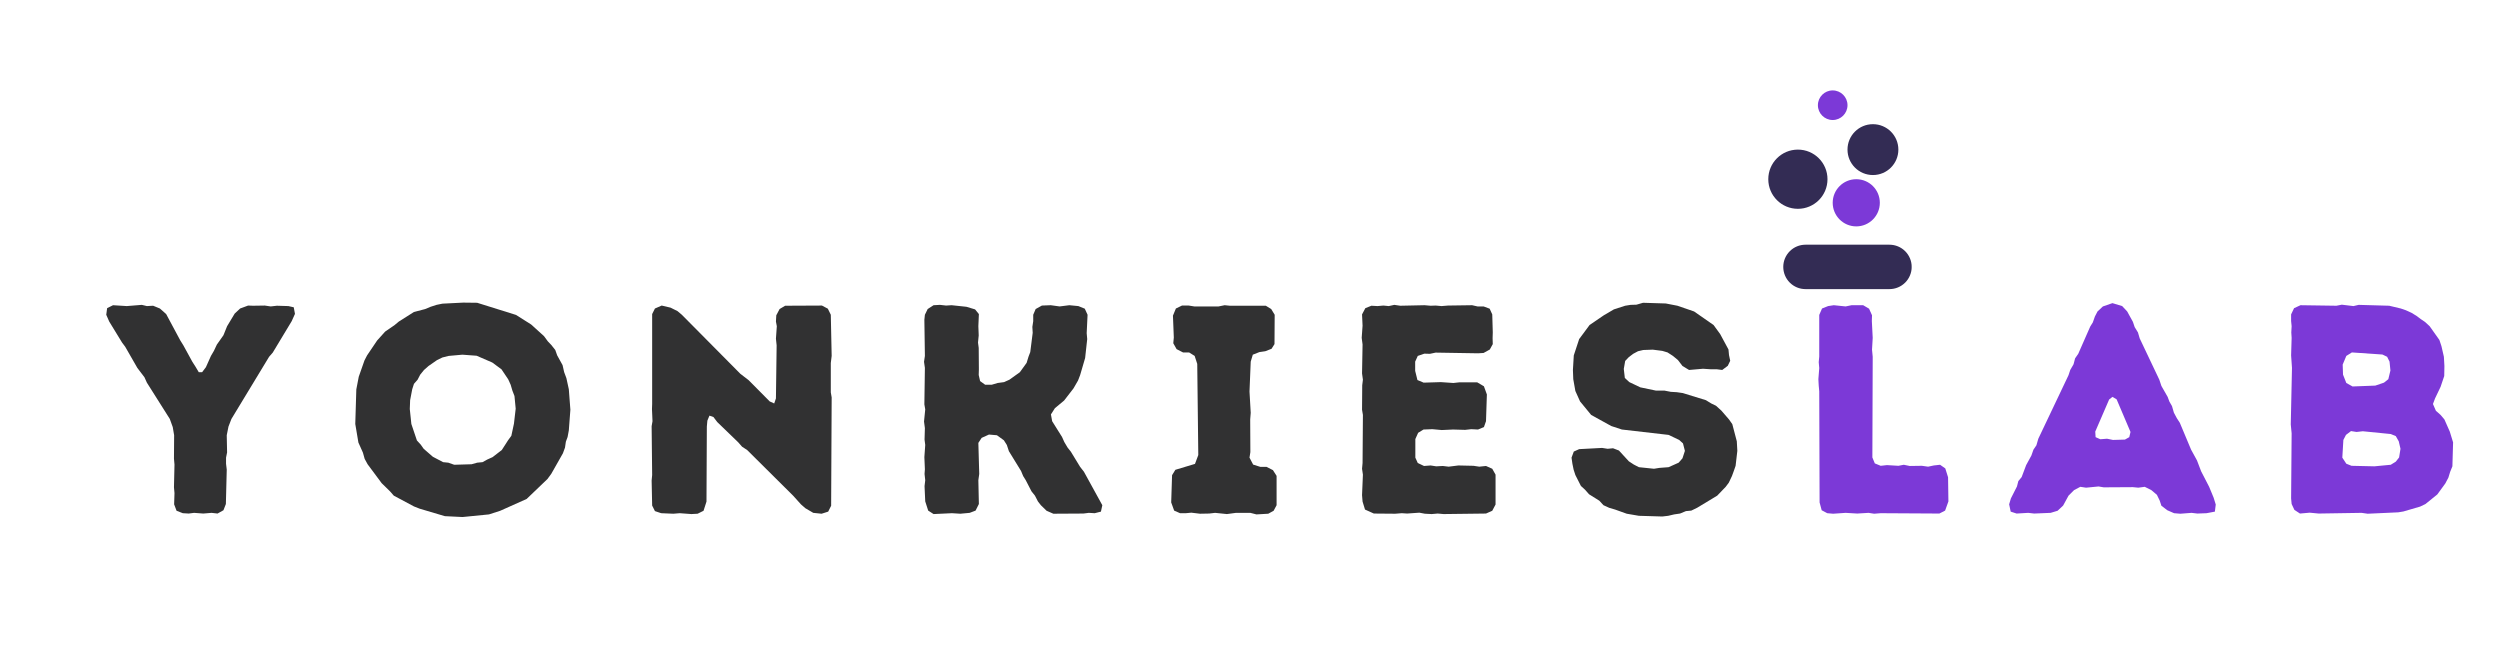 <?xml version="1.0" encoding="UTF-8"?>
<svg xmlns="http://www.w3.org/2000/svg" xmlns:xlink="http://www.w3.org/1999/xlink" width="300" zoomAndPan="magnify" viewBox="0 0 224.88 60" height="80" preserveAspectRatio="xMidYMid meet" version="1.0">
  <defs>
    <g></g>
    <clipPath id="b85f06db3d">
      <path d="M 160.434 22.023 L 172 22.023 L 172 26.02 L 160.434 26.02 Z M 160.434 22.023 " clip-rule="nonzero"></path>
    </clipPath>
    <clipPath id="768a0a5be5">
      <path d="M 162.434 22.023 L 169.992 22.023 C 170.523 22.023 171.031 22.234 171.406 22.609 C 171.781 22.984 171.992 23.492 171.992 24.02 C 171.992 24.551 171.781 25.059 171.406 25.434 C 171.031 25.809 170.523 26.02 169.992 26.02 L 162.434 26.02 C 161.902 26.02 161.395 25.809 161.02 25.434 C 160.645 25.059 160.434 24.551 160.434 24.02 C 160.434 23.492 160.645 22.984 161.02 22.609 C 161.395 22.234 161.902 22.023 162.434 22.023 Z M 162.434 22.023 " clip-rule="nonzero"></path>
    </clipPath>
    <clipPath id="56adafc1aa">
      <path d="M 159.086 13.465 L 164.414 13.465 L 164.414 18.793 L 159.086 18.793 Z M 159.086 13.465 " clip-rule="nonzero"></path>
    </clipPath>
    <clipPath id="57b1271415">
      <path d="M 161.75 13.465 C 160.277 13.465 159.086 14.656 159.086 16.129 C 159.086 17.602 160.277 18.793 161.75 18.793 C 163.223 18.793 164.414 17.602 164.414 16.129 C 164.414 14.656 163.223 13.465 161.75 13.465 Z M 161.75 13.465 " clip-rule="nonzero"></path>
    </clipPath>
    <clipPath id="878fa0b596">
      <path d="M 166.215 11.176 L 170.793 11.176 L 170.793 15.754 L 166.215 15.754 Z M 166.215 11.176 " clip-rule="nonzero"></path>
    </clipPath>
    <clipPath id="efc791749f">
      <path d="M 168.504 11.176 C 167.238 11.176 166.215 12.199 166.215 13.465 C 166.215 14.73 167.238 15.754 168.504 15.754 C 169.766 15.754 170.793 14.73 170.793 13.465 C 170.793 12.199 169.766 11.176 168.504 11.176 Z M 168.504 11.176 " clip-rule="nonzero"></path>
    </clipPath>
    <clipPath id="740524e755">
      <path d="M 163.551 8.137 L 166.215 8.137 L 166.215 10.801 L 163.551 10.801 Z M 163.551 8.137 " clip-rule="nonzero"></path>
    </clipPath>
    <clipPath id="6795ec1238">
      <path d="M 164.883 8.137 C 164.145 8.137 163.551 8.734 163.551 9.469 C 163.551 10.203 164.145 10.801 164.883 10.801 C 165.617 10.801 166.215 10.203 166.215 9.469 C 166.215 8.734 165.617 8.137 164.883 8.137 Z M 164.883 8.137 " clip-rule="nonzero"></path>
    </clipPath>
    <clipPath id="ae52951364">
      <path d="M 164.883 16.129 L 169.125 16.129 L 169.125 20.375 L 164.883 20.375 Z M 164.883 16.129 " clip-rule="nonzero"></path>
    </clipPath>
    <clipPath id="0637616fcb">
      <path d="M 167.004 16.129 C 165.832 16.129 164.883 17.078 164.883 18.25 C 164.883 19.422 165.832 20.375 167.004 20.375 C 168.176 20.375 169.125 19.422 169.125 18.25 C 169.125 17.078 168.176 16.129 167.004 16.129 Z M 167.004 16.129 " clip-rule="nonzero"></path>
    </clipPath>
  </defs>
  <g fill="#313132" fill-opacity="1">
    <g transform="translate(9.503, 46.188)">
      <g>
        <path d="M 6.109 -0.797 L 6.141 -1.812 L 6.094 -2.328 L 6.141 -4.375 L 6.094 -4.906 L 6.109 -7.016 L 5.984 -7.75 L 5.719 -8.484 L 3.656 -11.75 L 3.438 -12.234 L 2.797 -13.078 L 1.703 -14.984 L 1.422 -15.359 L 0.266 -17.25 L 0 -17.859 L 0.078 -18.453 L 0.609 -18.719 L 1.844 -18.641 L 3.203 -18.75 L 3.656 -18.641 L 4.219 -18.672 L 4.828 -18.422 L 5.391 -17.922 L 6.656 -15.562 L 6.938 -15.109 L 7.75 -13.625 L 8.031 -13.188 L 8.328 -12.688 L 8.625 -12.688 L 8.969 -13.141 L 9.422 -14.156 L 9.688 -14.609 L 9.953 -15.172 L 10.547 -16.016 L 10.875 -16.828 L 11.562 -17.969 L 12.047 -18.422 L 12.766 -18.688 L 13.219 -18.672 L 14.266 -18.688 L 14.797 -18.609 L 15.359 -18.672 L 16.391 -18.641 L 16.875 -18.531 L 16.984 -17.938 L 16.688 -17.281 L 14.984 -14.453 L 14.656 -14.078 L 11.266 -8.484 L 11 -7.797 L 10.844 -7.016 L 10.875 -5.469 L 10.781 -5 L 10.781 -4.453 L 10.844 -3.922 L 10.766 -0.828 L 10.547 -0.266 L 10.016 0.031 L 9.484 -0.031 L 8.734 0.031 L 7.906 -0.031 L 7.422 0.031 L 6.891 0 L 6.328 -0.219 Z M 6.109 -0.797 "></path>
      </g>
    </g>
  </g>
  <g fill="#313132" fill-opacity="1">
    <g transform="translate(30.868, 46.188)">
      <g>
        <path d="M 10.703 0.344 L 9.109 0.266 L 6.844 -0.406 L 6.328 -0.609 L 4.516 -1.578 L 4.172 -1.969 L 3.422 -2.703 L 2.156 -4.406 L 1.891 -4.891 L 1.734 -5.453 L 1.328 -6.359 L 1.047 -8.031 L 1.141 -11.141 L 1.359 -12.281 L 1.875 -13.75 L 2.109 -14.203 L 3.016 -15.547 L 3.734 -16.344 L 4.594 -16.938 L 4.969 -17.25 L 6.328 -18.109 L 7.344 -18.375 L 7.828 -18.578 L 8.359 -18.75 L 8.891 -18.859 L 10.766 -18.953 L 12.016 -18.938 L 15.516 -17.844 L 16.875 -16.984 L 18.031 -15.938 L 18.375 -15.469 L 18.688 -15.141 L 19.047 -14.688 L 19.219 -14.203 L 19.703 -13.328 L 19.844 -12.703 L 20.047 -12.156 L 20.266 -11.156 L 20.406 -9.312 L 20.266 -7.453 L 20.156 -6.859 L 20 -6.438 L 19.922 -5.906 L 19.734 -5.391 L 18.688 -3.547 L 18.344 -3.078 L 16.469 -1.281 L 14.094 -0.219 L 13.078 0.109 Z M 9.953 -4.359 L 11.516 -4.406 L 12.016 -4.547 L 12.5 -4.594 L 12.922 -4.828 L 13.406 -5.047 L 14.234 -5.688 L 14.547 -6.172 L 14.797 -6.562 L 15.094 -6.969 L 15.328 -8.062 L 15.484 -9.406 L 15.375 -10.547 L 15.188 -11.031 L 15.031 -11.562 L 14.812 -12.047 L 14.203 -12.953 L 13.375 -13.562 L 11.969 -14.172 L 10.688 -14.266 L 9.453 -14.156 L 8.891 -14.016 L 8.406 -13.781 L 7.641 -13.25 L 7.234 -12.891 L 6.891 -12.469 L 6.656 -12.016 L 6.328 -11.641 L 6.172 -11.156 L 5.984 -10.172 L 5.953 -9.375 L 6.094 -8.031 L 6.594 -6.547 L 6.938 -6.172 L 7.203 -5.797 L 8.031 -5.078 L 8.953 -4.594 L 9.422 -4.547 Z M 9.953 -4.359 "></path>
      </g>
    </g>
  </g>
  <g fill="#313132" fill-opacity="1">
    <g transform="translate(56.665, 46.188)">
      <g>
        <path d="M 15.75 -0.453 L 15.359 -0.797 L 14.656 -1.578 L 10.516 -5.688 L 10.062 -5.984 L 9.719 -6.375 L 7.828 -8.203 L 7.484 -8.656 L 7.125 -8.781 L 6.938 -8.328 L 6.891 -7.797 L 6.859 -1.047 L 6.594 -0.219 L 6.062 0.047 L 5.5 0.078 L 4.453 0 L 3.875 0.047 L 2.781 0 L 2.219 -0.188 L 1.969 -0.688 L 1.922 -2.938 L 1.969 -3.438 L 1.922 -7.828 L 2 -8.281 L 1.953 -9.375 L 1.969 -9.828 L 1.969 -17.922 L 2.219 -18.422 L 2.828 -18.688 L 3.625 -18.5 L 4.25 -18.188 L 4.641 -17.859 L 9.906 -12.547 L 10.656 -11.969 L 12.547 -10.062 L 12.953 -9.875 L 13.109 -10.328 L 13.172 -15.109 L 13.109 -15.703 L 13.188 -16.828 L 13.109 -17.25 L 13.141 -17.812 L 13.438 -18.375 L 13.938 -18.672 L 17.25 -18.688 L 17.781 -18.406 L 18.047 -17.859 L 18.125 -14.156 L 18.047 -13.516 L 18.047 -10.875 L 18.125 -10.422 L 18.078 -0.672 L 17.812 -0.141 L 17.219 0.047 L 16.469 -0.031 Z M 15.75 -0.453 "></path>
      </g>
    </g>
  </g>
  <g fill="#313132" fill-opacity="1">
    <g transform="translate(81.18, 46.188)">
      <g>
        <path d="M 2.781 0.078 L 2.297 -0.234 L 2.031 -1.062 L 1.969 -2.438 L 2.031 -2.969 L 1.969 -3.531 L 2 -3.953 L 1.953 -5.047 L 2.031 -6.141 L 1.969 -6.625 L 2 -7.656 L 1.922 -8.25 L 2.031 -9.344 L 1.953 -9.797 L 2 -13.078 L 1.922 -13.625 L 2 -14.156 L 1.953 -17.406 L 2 -17.859 L 2.25 -18.375 L 2.781 -18.719 L 3.359 -18.75 L 3.906 -18.688 L 4.406 -18.719 L 5.734 -18.578 L 6.516 -18.344 L 6.859 -17.922 L 6.812 -16.828 L 6.844 -16 L 6.781 -15.359 L 6.844 -14.875 L 6.859 -12.953 L 6.844 -12.438 L 6.969 -11.891 L 7.422 -11.562 L 8.016 -11.562 L 8.547 -11.719 L 9.125 -11.797 L 9.609 -12.016 L 10.547 -12.688 L 11.156 -13.531 L 11.328 -14.094 L 11.484 -14.5 L 11.703 -16.234 L 11.672 -16.766 L 11.75 -17.281 L 11.75 -17.859 L 11.969 -18.375 L 12.531 -18.688 L 13.328 -18.719 L 14.125 -18.609 L 15 -18.719 L 15.812 -18.641 L 16.391 -18.406 L 16.641 -17.859 L 16.562 -16.203 L 16.609 -15.672 L 16.422 -13.969 L 15.969 -12.422 L 15.781 -11.938 L 15.375 -11.234 L 14.531 -10.141 L 13.703 -9.453 L 13.344 -8.891 L 13.453 -8.281 L 14.344 -6.859 L 14.547 -6.406 L 14.844 -5.906 L 15.141 -5.531 L 15.969 -4.172 L 16.312 -3.734 L 17.969 -0.719 L 17.844 -0.141 L 17.281 0 L 16.75 -0.031 L 16.266 0.031 L 13.562 0.047 L 12.953 -0.219 L 12.438 -0.719 L 12.172 -1.062 L 11.906 -1.578 L 11.594 -1.969 L 11.078 -2.969 L 10.844 -3.344 L 10.656 -3.797 L 9.562 -5.578 L 9.375 -6.141 L 9.109 -6.562 L 8.484 -7.016 L 7.766 -7.078 L 7.109 -6.781 L 6.812 -6.328 L 6.891 -3.531 L 6.812 -2.969 L 6.859 -0.828 L 6.562 -0.234 L 6.031 -0.031 L 5.188 0.047 L 4.438 0 Z M 2.781 0.078 "></path>
      </g>
    </g>
  </g>
  <g fill="#313132" fill-opacity="1">
    <g transform="translate(104.067, 46.188)">
      <g>
        <path d="M 8.953 0.109 L 8.406 -0.031 L 7.109 -0.031 L 6.297 0.078 L 5.234 -0.031 L 4.703 0.031 L 3.875 0.047 L 3.094 -0.047 L 2.594 0 L 2.078 0 L 1.547 -0.234 L 1.281 -0.969 L 1.359 -3.422 L 1.656 -3.906 L 3.422 -4.438 L 3.719 -5.234 L 3.625 -13.438 L 3.391 -14.156 L 2.891 -14.469 L 2.344 -14.469 L 1.766 -14.766 L 1.469 -15.297 L 1.516 -15.812 L 1.438 -17.781 L 1.703 -18.422 L 2.25 -18.688 L 2.859 -18.688 L 3.359 -18.609 L 5.547 -18.609 L 6.094 -18.719 L 6.562 -18.672 L 9.797 -18.672 L 10.281 -18.375 L 10.594 -17.859 L 10.578 -15.219 L 10.312 -14.797 L 9.75 -14.578 L 9.219 -14.5 L 8.625 -14.266 L 8.438 -13.641 L 8.328 -10.953 L 8.438 -9.031 L 8.391 -8.438 L 8.406 -5.5 L 8.328 -5 L 8.656 -4.375 L 9.297 -4.172 L 9.859 -4.172 L 10.438 -3.875 L 10.766 -3.359 L 10.766 -0.719 L 10.5 -0.219 L 10.016 0.047 Z M 8.953 0.109 "></path>
      </g>
    </g>
  </g>
  <g fill="#313132" fill-opacity="1">
    <g transform="translate(120.571, 46.188)">
      <g>
        <path d="M 9.297 0.078 L 8.766 0.031 L 8.219 0.078 L 7.609 0.047 L 7.109 -0.047 L 6.016 0.031 L 5.531 0 L 4.938 0.047 L 3.016 0.031 L 2.219 -0.328 L 2 -1.047 L 1.953 -1.625 L 2.031 -3.469 L 1.953 -4 L 2 -4.516 L 2.031 -8.844 L 1.953 -9.312 L 1.969 -11.516 L 2.031 -12.016 L 1.953 -12.578 L 2 -15.188 L 1.922 -15.781 L 2 -16.875 L 1.953 -17.891 L 2.25 -18.453 L 2.797 -18.672 L 3.344 -18.641 L 3.875 -18.688 L 4.359 -18.641 L 4.859 -18.75 L 5.391 -18.672 L 7.578 -18.719 L 8.125 -18.672 L 8.578 -18.688 L 9.109 -18.641 L 9.688 -18.688 L 11.859 -18.719 L 12.344 -18.609 L 12.891 -18.609 L 13.438 -18.406 L 13.672 -17.891 L 13.719 -16.281 L 13.703 -15.75 L 13.719 -15.219 L 13.453 -14.734 L 12.891 -14.422 L 12.391 -14.391 L 8.578 -14.453 L 8.062 -14.344 L 7.562 -14.359 L 6.969 -14.156 L 6.734 -13.641 L 6.734 -12.812 L 6.938 -11.984 L 7.5 -11.75 L 9.047 -11.797 L 10.172 -11.719 L 10.734 -11.781 L 12.312 -11.781 L 12.922 -11.422 L 13.188 -10.688 L 13.109 -8.281 L 12.922 -7.75 L 12.391 -7.531 L 11.781 -7.562 L 11.234 -7.5 L 10.141 -7.531 L 9.125 -7.484 L 8.281 -7.562 L 7.484 -7.531 L 7 -7.234 L 6.75 -6.672 L 6.75 -5 L 6.969 -4.516 L 7.531 -4.25 L 8.125 -4.297 L 8.625 -4.219 L 9.219 -4.25 L 9.75 -4.188 L 10.625 -4.297 L 11.984 -4.266 L 12.5 -4.188 L 13.109 -4.25 L 13.672 -4 L 13.969 -3.469 L 13.969 -0.781 L 13.672 -0.219 L 13.109 0.031 Z M 9.297 0.078 "></path>
      </g>
    </g>
  </g>
  <g fill="#313132" fill-opacity="1">
    <g transform="translate(140.253, 46.188)">
      <g>
        <path d="M 7.188 0.234 L 6.094 0.047 L 5.047 -0.328 L 4.516 -0.484 L 4 -0.719 L 3.625 -1.125 L 2.703 -1.703 L 2.344 -2.109 L 1.969 -2.453 L 1.469 -3.438 L 1.312 -3.922 L 1.203 -4.453 L 1.125 -5 L 1.328 -5.547 L 1.812 -5.766 L 3.875 -5.875 L 4.375 -5.797 L 4.859 -5.844 L 5.391 -5.641 L 6.281 -4.672 L 6.734 -4.375 L 7.188 -4.141 L 8.547 -4 L 9.031 -4.078 L 9.859 -4.141 L 10.766 -4.547 L 11.109 -4.938 L 11.328 -5.609 L 11.156 -6.281 L 10.812 -6.594 L 9.859 -7.047 L 5.656 -7.531 L 4.703 -7.844 L 2.891 -8.844 L 1.891 -10.062 L 1.469 -11 L 1.281 -12.062 L 1.25 -12.891 L 1.328 -14.203 L 1.812 -15.672 L 2.75 -16.938 L 4.031 -17.812 L 4.938 -18.344 L 5.953 -18.672 L 6.438 -18.75 L 6.969 -18.766 L 7.562 -18.938 L 9.609 -18.875 L 10.656 -18.672 L 12.156 -18.156 L 13.906 -16.938 L 14.5 -16.125 L 15.25 -14.734 L 15.297 -14.234 L 15.406 -13.719 L 15.188 -13.266 L 14.688 -12.891 L 14.203 -12.953 L 13.672 -12.953 L 12.953 -13 L 11.703 -12.891 L 11.109 -13.25 L 10.703 -13.781 L 10.25 -14.156 L 9.766 -14.469 L 9.297 -14.609 L 8.438 -14.719 L 7.578 -14.688 L 7.109 -14.578 L 6.672 -14.344 L 6.281 -14.047 L 5.953 -13.703 L 5.828 -12.984 L 5.922 -12.172 L 6.328 -11.797 L 7.312 -11.328 L 8.734 -11.031 L 9.5 -11.031 L 10.062 -10.922 L 10.594 -10.891 L 11.141 -10.812 L 13.219 -10.172 L 13.703 -9.875 L 14.125 -9.672 L 14.609 -9.234 L 15.297 -8.438 L 15.594 -8.016 L 16 -6.469 L 16.047 -5.609 L 15.891 -4.266 L 15.734 -3.812 L 15.562 -3.344 L 15.281 -2.75 L 15 -2.375 L 14.234 -1.578 L 12.422 -0.484 L 11.906 -0.234 L 11.422 -0.188 L 10.891 0.031 L 10.359 0.109 L 9.828 0.234 L 9.297 0.297 Z M 7.188 0.234 "></path>
      </g>
    </g>
  </g>
  <g fill="#7c39d7" fill-opacity="1">
    <g transform="translate(161.672, 46.188)">
      <g>
        <path d="M 2.031 -0.969 L 2 -10.969 L 1.953 -11.484 L 1.922 -12.062 L 2 -13.062 L 1.953 -13.594 L 2 -14.094 L 2 -17.844 L 2.25 -18.422 L 2.797 -18.641 L 3.312 -18.719 L 4.375 -18.609 L 4.906 -18.719 L 5.953 -18.719 L 6.484 -18.406 L 6.75 -17.812 L 6.734 -17.297 L 6.812 -15.781 L 6.75 -14.719 L 6.812 -14.078 L 6.781 -5.016 L 7 -4.484 L 7.531 -4.266 L 8.094 -4.328 L 9.125 -4.266 L 9.609 -4.359 L 10.141 -4.25 L 11.234 -4.266 L 11.797 -4.188 L 12.312 -4.297 L 12.875 -4.359 L 13.344 -4.031 L 13.594 -3.234 L 13.625 -1.062 L 13.328 -0.234 L 12.812 0.031 L 7.531 0 L 6.938 0.047 L 6.438 -0.031 L 5.422 0.031 L 4.375 -0.031 L 3.25 0.047 L 2.719 0 L 2.219 -0.266 Z M 2.031 -0.969 "></path>
      </g>
    </g>
  </g>
  <g fill="#7c39d7" fill-opacity="1">
    <g transform="translate(180.419, 46.188)">
      <g>
        <path d="M 15.75 0.047 L 15.188 0 L 14.578 -0.266 L 14.047 -0.672 L 13.891 -1.141 L 13.641 -1.656 L 13.141 -2.078 L 12.547 -2.375 L 11.969 -2.297 L 11.484 -2.344 L 8.859 -2.328 L 8.391 -2.406 L 7.266 -2.297 L 6.75 -2.375 L 6.188 -2.078 L 5.688 -1.578 L 5.203 -0.688 L 4.703 -0.219 L 4.078 -0.031 L 2.594 0.031 L 2.062 -0.031 L 1.016 0.031 L 0.484 -0.141 L 0.344 -0.797 L 0.5 -1.328 L 1.047 -2.406 L 1.172 -2.891 L 1.469 -3.25 L 1.875 -4.328 L 2.344 -5.188 L 2.531 -5.719 L 2.797 -6.109 L 2.969 -6.703 L 5.688 -12.422 L 5.844 -12.891 L 6.141 -13.406 L 6.281 -13.938 L 6.562 -14.344 L 7.641 -16.797 L 7.875 -17.172 L 8.062 -17.703 L 8.297 -18.156 L 8.781 -18.609 L 9.641 -18.906 L 10.516 -18.641 L 10.969 -18.156 L 11.484 -17.219 L 11.641 -16.75 L 11.938 -16.266 L 12.094 -15.734 L 13.859 -12.016 L 14.047 -11.453 L 14.609 -10.469 L 14.766 -10.047 L 15 -9.641 L 15.172 -9.047 L 15.438 -8.547 L 15.703 -8.141 L 16.719 -5.719 L 17.25 -4.75 L 17.625 -3.766 L 18.344 -2.375 L 18.75 -1.391 L 18.938 -0.781 L 18.859 -0.141 L 18.109 0 L 17.281 0.031 L 16.766 -0.031 Z M 9.688 -6.594 L 10.766 -6.625 L 11.156 -6.844 L 11.266 -7.312 L 10.016 -10.25 L 9.641 -10.469 L 9.344 -10.234 L 8.094 -7.344 L 8.125 -6.844 L 8.547 -6.656 L 9.156 -6.703 Z M 9.688 -6.594 "></path>
      </g>
    </g>
  </g>
  <g fill="#7c39d7" fill-opacity="1">
    <g transform="translate(204.187, 46.188)">
      <g>
        <path d="M 2 -0.828 L 1.953 -1.328 L 2 -7.188 L 1.922 -7.984 L 2.031 -13.078 L 1.953 -14.203 L 2 -15.781 L 1.969 -16.266 L 2 -16.828 L 1.953 -17.297 L 1.953 -17.891 L 2.219 -18.453 L 2.797 -18.719 L 6.031 -18.672 L 6.516 -18.766 L 7.562 -18.641 L 8.031 -18.75 L 10.781 -18.672 L 11.828 -18.422 L 12.281 -18.266 L 12.797 -18.031 L 13.25 -17.75 L 13.625 -17.469 L 14.016 -17.203 L 14.422 -16.828 L 15.297 -15.594 L 15.484 -15.031 L 15.703 -14.078 L 15.75 -13.25 L 15.734 -12.344 L 15.406 -11.375 L 14.906 -10.328 L 14.719 -9.828 L 14.984 -9.219 L 15.406 -8.844 L 15.75 -8.438 L 16.234 -7.344 L 16.531 -6.375 L 16.469 -4.219 L 16.266 -3.719 L 16.109 -3.203 L 15.828 -2.672 L 15.109 -1.688 L 14.047 -0.828 L 13.562 -0.594 L 12.062 -0.156 L 11.594 -0.078 L 8.844 0.047 L 8.297 -0.031 L 4.438 0.031 L 3.625 -0.047 L 2.75 0.031 L 2.25 -0.297 Z M 7.484 -11.406 L 9.531 -11.484 L 10.312 -11.75 L 10.703 -12.062 L 10.891 -12.844 L 10.812 -13.641 L 10.594 -14.078 L 10.172 -14.281 L 7.422 -14.469 L 6.922 -14.156 L 6.594 -13.375 L 6.625 -12.469 L 6.922 -11.719 Z M 7.391 -4.266 L 9.453 -4.219 L 10.922 -4.359 L 11.375 -4.641 L 11.672 -5.016 L 11.797 -5.797 L 11.641 -6.469 L 11.375 -6.938 L 10.922 -7.125 L 8.406 -7.375 L 7.844 -7.312 L 7.344 -7.391 L 6.891 -7.047 L 6.656 -6.594 L 6.562 -5 L 6.922 -4.453 Z M 7.391 -4.266 "></path>
      </g>
    </g>
  </g>
  <g clip-path="url(#b85f06db3d)">
    <g clip-path="url(#768a0a5be5)">
      <path fill="#332c54" d="M 160.434 22.023 L 171.988 22.023 L 171.988 26.02 L 160.434 26.02 Z M 160.434 22.023 " fill-opacity="1" fill-rule="nonzero"></path>
    </g>
  </g>
  <g clip-path="url(#56adafc1aa)">
    <g clip-path="url(#57b1271415)">
      <path fill="#332c54" d="M 159.086 13.465 L 164.414 13.465 L 164.414 18.793 L 159.086 18.793 Z M 159.086 13.465 " fill-opacity="1" fill-rule="nonzero"></path>
    </g>
  </g>
  <g clip-path="url(#878fa0b596)">
    <g clip-path="url(#efc791749f)">
      <path fill="#332c54" d="M 166.215 11.176 L 170.793 11.176 L 170.793 15.754 L 166.215 15.754 Z M 166.215 11.176 " fill-opacity="1" fill-rule="nonzero"></path>
    </g>
  </g>
  <g clip-path="url(#740524e755)">
    <g clip-path="url(#6795ec1238)">
      <path fill="#7c39d7" d="M 163.551 8.137 L 166.215 8.137 L 166.215 10.801 L 163.551 10.801 Z M 163.551 8.137 " fill-opacity="1" fill-rule="nonzero"></path>
    </g>
  </g>
  <g clip-path="url(#ae52951364)">
    <g clip-path="url(#0637616fcb)">
      <path fill="#7c39d7" d="M 164.883 16.129 L 169.125 16.129 L 169.125 20.375 L 164.883 20.375 Z M 164.883 16.129 " fill-opacity="1" fill-rule="nonzero"></path>
    </g>
  </g>
</svg>
